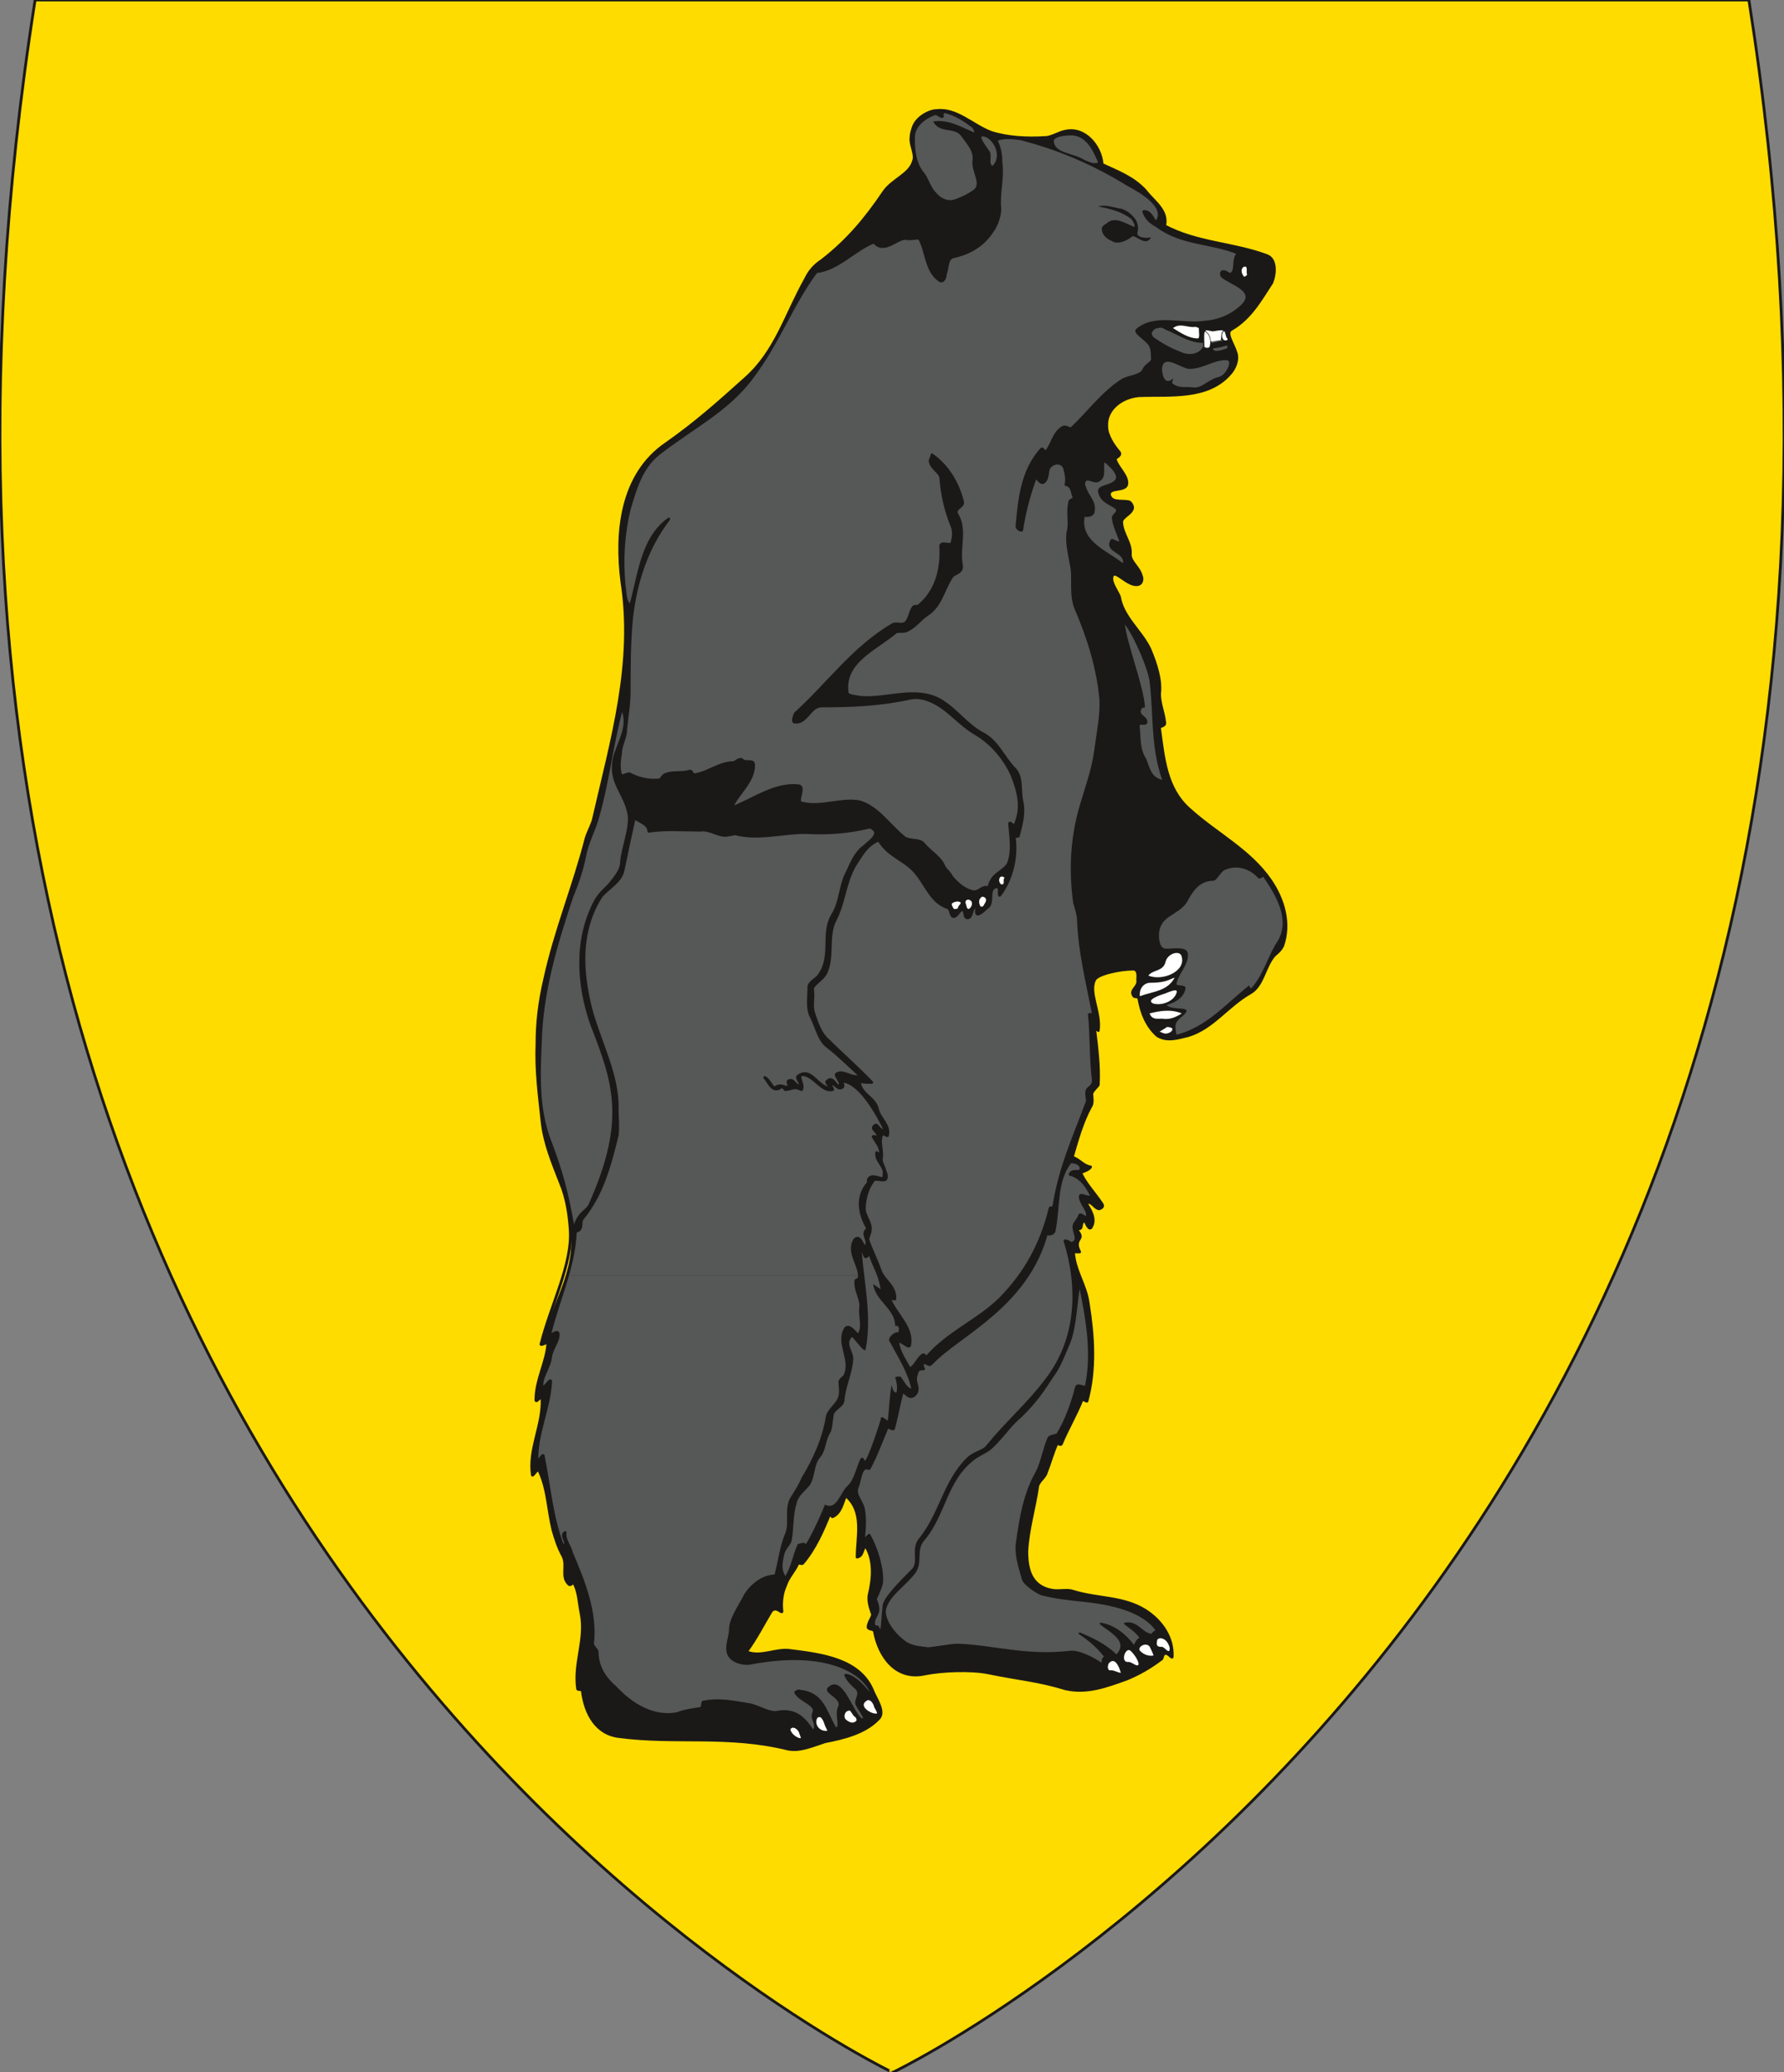 <svg xmlns="http://www.w3.org/2000/svg" xml:space="preserve" width="437.858" height="508.687" fill-rule="evenodd" stroke-linejoin="round" stroke-width="28.222" preserveAspectRatio="xMidYMid" version="1.2" viewBox="0 0 11585 13459"><rect x="0" y="0" width="11585" height="13459" fill="#808080" stroke="none"/><defs class="ClipPathGroup"><clipPath id="a" clipPathUnits="userSpaceOnUse"><path d="M0 0h11585v13459H0z"/></clipPath></defs><g class="SlideGroup"><g class="Slide" clip-path="url(#a)"><g class="Page"><g class="com.sun.star.drawing.ClosedBezierShape"><path fill="none" d="M-9-9h11606v13480H-9z" class="BoundingBox"/><path fill="#FFDC00" d="M11357 0c1582 10056-5560 13460-5560 13460S-1353 10056 228 0h11129Z"/><path fill="none" stroke="#1B1918" stroke-linejoin="miter" stroke-width="18" d="M11357 0c1582 10056-5560 13460-5560 13460S-1353 10056 228 0h11129Z"/></g><g class="com.sun.star.drawing.ClosedBezierShape"><path fill="none" d="M3452 6038h4895v5328H3452z" class="BoundingBox"/><path fill="#1B1918" d="M3624 6038c-33 104-66 215-88 327-34 145-49 280-49 417-7 167 15 335 33 503 16 145 71 272 120 399 40 97 48 201 63 305 41 264-127 488-190 742 0 8 56-23 45-8-7 120-78 239-78 369 0 22 33-33 40-8 8 168-88 328-63 495 0 16 38-56 45-25 56 119 56 249 89 383 16 56 33 113 64 169 33 64-15 137 41 185 15 8 22-17 30-10 33 56 33 130 48 201 33 168-48 320-23 488 0 7 31 0 31 15 18 145 89 279 241 295 366 48 704-16 1095 81 79 15 160-23 239-48 119-23 256-56 343-145 55-46-16-135-39-198-88-193-327-224-528-249-96-16-193 48-287 7 64-86 104-167 160-261 31-41 71 15 71 0-7-56 0-120 23-168 18-56 56-89 81-145 0-7 23 8 31 0 81-96 129-209 178-328 0-8 7 25 15 25 56-25 63-89 86-137 122 104 74 264 74 400 41-8 30-56 56-71 56 88 48 208 23 312-8 30 0 71 17 119 16 23-25 56-25 97 8 15 33 7 41 23 30 167 142 320 328 279 112-23 287-30 399-7 201 40 335 48 518 104 137 30 257-16 394-64 79-33 150-74 224-129 7 0 7-23 15-31 23-25 56 31 56 15 7-119-64-231-176-302-144-89-304-74-464-122-39-15-87 0-135-7-145-23-168-143-168-254 8-146 49-273 71-426 8-33 49-55 56-89 26-63 41-127 71-190 11 8 18 15 26 8 40-97 96-191 134-287 8-8 33 15 33 7 56-208 41-424 8-632-15-120-89-214-96-336h40c-15-30-23-55 0-86 15-25-15-48-23-63 56 7 16-33 56-56 8 15 31 78 46 38 25-48-8-104-38-150 38-18 56 38 86 38 18-8 26-15 18-30-48-74-104-130-137-201-8-8 48-15 63-41-48-7-71-48-119-63 33-112 63-225 119-329 18-23 8-63 8-86 10-26 33-41 41-56 7-122-8-241-23-368-8-8 15 7 23 15 17-120-64-247-23-328 15-38 160-71 254-71 33 8 25 48 25 71 8 48-56 64-25 104 0 8 33 0 33 18 15 86 48 175 119 239 64 40 137 15 201 0 160-48 254-193 406-280 81-48 89-167 153-241 7-7 40-30 55-63 8-31 16-71 16-104H3624Z"/></g><g class="com.sun.star.drawing.ClosedBezierShape"><path fill="none" d="M3625 716h4722v5324H3625z" class="BoundingBox"/><path fill="#1B1918" d="M8345 6038c7-112-31-216-94-318-137-200-353-305-528-465-153-134-168-335-194-525 0-18 41-11 33-41-7-64-33-119-33-183 11-89-22-193-63-290-56-119-175-205-198-342-18-41-56-89-48-127 15-64 104 71 175 48 23-10 23-41 15-56-15-56-71-89-71-137 8-79-56-135-56-216 8-32 64-49 71-87 0-18-15-41-30-41-49-8-104 8-120-41-10-56 102-23 112-71 8-56-56-104-74-160-7-15 41-23 26-48-41-48-81-112-81-168-8-112 96-190 208-200 201-8 447 25 592-143 30-33 56-89 38-137-15-56-71-127-31-150 127-73 191-193 264-304 23-56 31-153-33-176-215-81-454-81-663-193 23-101-71-157-126-231-82-86-176-119-280-168-8-119-112-246-241-215-38 7-87 40-127 40-120 8-249 0-351-33-122-46-223-156-353-142-48 0-128 41-153 104-8 23-15 48-15 71-8 48 33 112 15 153-23 86-135 119-191 198-119 177-238 320-406 449-48 31-81 71-104 120-130 231-193 470-391 645-168 152-320 289-513 424-295 201-328 578-287 895 81 528-64 1016-183 1534-8 41-33 82-49 130-56 206-119 399-182 597h4720Z"/></g><g fill="none" class="com.sun.star.drawing.ClosedBezierShape"><path d="M3444 708h4918v10666H3444z" class="BoundingBox"/><path stroke="#1B1918" stroke-linejoin="miter" stroke-width="18" d="M7436 1236c-81-86-175-119-279-168-8-119-113-246-242-215-38 7-87 40-127 40-120 8-249 0-351-33-122-46-223-156-353-142-48 0-127 41-152 104-8 23-16 48-16 71-7 48 34 112 16 153-23 86-135 119-191 198-119 177-239 320-406 449-48 31-81 71-104 120-130 231-193 470-391 645-169 152-322 289-515 424-294 201-327 578-287 895 82 528-63 1016-182 1534-8 41-33 82-49 130-81 317-200 597-271 924-34 145-49 280-49 417-7 168 15 335 33 503 16 145 71 272 120 399 40 96 56 200 63 304 15 224-127 488-190 743 0 8 56-23 45-8-7 120-78 239-78 369 0 23 33-33 40-8 8 168-88 328-63 495 0 16 38-55 45-25 56 119 56 249 89 384 16 55 33 111 64 167 33 64-15 137 41 186 15 7 22-18 30-11 33 56 33 130 48 201 33 168-48 320-23 488 0 7 31 0 31 15 18 145 89 279 241 295 366 48 705-16 1096 81 79 15 160-23 239-48 119-23 256-56 343-145 55-46-16-135-39-198-88-193-327-224-528-249-96-15-193 48-287 8 64-87 104-168 160-262 31-41 71 15 71 0-7-56 0-119 23-168 18-56 56-89 81-145 0-7 23 8 31 0 81-96 129-208 178-327 0-8 7 25 15 25 56-25 63-89 86-137 122 104 74 264 74 399 41-8 30-56 56-71 56 89 48 208 23 312-8 31 0 71 17 120 16 22-25 55-25 96 8 15 33 8 41 23 30 168 142 320 327 279 112-23 303-30 414-7 193 40 320 48 503 104 137 30 258-15 395-64 79-33 150-73 224-129 7 0 7-23 15-31 23-25 56 31 56 16 7-120-64-232-176-303-144-89-304-73-465-122-39-15-87 0-135-7-145-23-168-143-168-254 8-145 49-272 71-424 8-33 49-56 56-89 26-64 41-127 71-191 11 8 18 15 26 8 40-97 96-191 134-287 8-8 33 15 33 7 56-208 41-425 8-633-15-119-89-213-96-335h40c-15-31-23-56 0-87 15-25-15-48-23-63 56 7 16-33 56-56 8 15 31 79 46 38 25-48-8-104-38-150 38-18 56 38 87 38 18-7 26-15 18-30-49-74-105-130-138-201-8-8 48-15 63-41-48-7-71-48-119-63 33-112 63-224 119-328 18-23 8-63 8-86 10-25 33-41 42-56 7-122-9-241-24-368-8-8 15 7 24 15 17-119-65-246-24-328 15-38 161-71 255-71 33 8 25 48 25 71 8 49-56 64-25 104 0 8 33 0 33 18 15 87 48 176 119 239 64 41 137 15 201 0 160-48 254-193 406-279 81-49 89-168 153-242 7-7 40-30 55-63 49-142 8-295-78-422-137-200-353-305-529-465-152-134-167-335-193-525 0-18 41-11 33-41-7-64-33-119-33-183 11-89-22-193-63-290-56-119-175-205-198-342-18-41-56-89-48-127 15-64 104 71 175 48 23-10 23-41 15-56-15-56-71-89-71-137 8-79-56-135-56-216 8-32 64-49 71-87 0-18-15-41-30-41-49-8-104 8-120-41-10-56 102-23 112-71 8-56-56-104-74-160-7-15 41-23 26-48-41-48-82-112-82-168-7-112 97-190 209-200 200-8 447 25 592-143 30-33 55-89 38-137-16-56-71-127-31-150 127-73 191-193 264-304 23-56 31-153-33-176-216-81-454-81-663-193 23-101-71-157-127-231Z"/></g><g class="com.sun.star.drawing.ClosedBezierShape"><path fill="none" d="M5276 4896h1841v3996H5276z" class="BoundingBox"/><path fill="#565757" d="M7116 4897c-26 111-64 215-89 317-64 208-79 424-48 648 10 34 25 82 25 112 8 209 56 399 97 608 0 7-18 7-26 7 15 137 8 290 26 417 0 33-11 48-33 63-23 26 0 56-8 89-89 239-175 422-216 678 0 8-23 8-23 8-56 232-160 425-328 593-144 142-336 216-473 376-8 7-15-26-33-8-30 23-38 64-79 86-33-63-71-111-78-182 30 0 71 48 78 30 23-112-78-191-127-295-17-15 31-7 31-7 7-82-71-120-94-183-26-74-56-130-81-201 0-25 15-40 15-63 10-41-38-97-38-138 0-56 15-127 56-183 15-23 48 0 78-8 16-8 8-41 0-56-7-33-30-63-23-81 8-56-17-104 0-150 8-25 39 8 39 0 17-66-46-104-64-168-15-81-112-96-119-185 25 8 56 8 81 8-89-94-193-183-282-272-46-38-71-102-94-175-17-49 0-94-8-153-9-30 71-71 87-112 48-101 7-231 56-335 63-120 63-240 129-359 46-71 79-137 158-168 66 112 177 127 249 224 63 79 96 183 200 216 15 8 15 49 31 57 26 7 41-41 57-41 33-15 7 63 48 48 23-15 15-56 40-72 23-10-7 57 23 49 26-10 41-33 64-49 33-41-8-122 56-129 25 0 7 63 17 55 79-104 112-246 94-373 0-10 26-10 26-10 23-79 41-160 23-231-16-79 7-160-56-216-23-23-48-56-64-86h600Z"/></g><g class="com.sun.star.drawing.ClosedBezierShape"><path fill="none" d="M4021 4896h2600v897H4021z" class="BoundingBox"/><path fill="#565757" d="M6483 4897c41 38 66 86 89 134 41 104 71 208 23 321-8 31-38-26-38 0 7 89 23 175-8 257-25 45-89 63-112 111-10 16-10 31-17 46-38-15-56 26-94 26-56-8-104-49-145-97-15-30-33-41-48-63-23-64-89-97-135-153-25-30-89-15-122-38-102-81-175-202-295-235-119-22-246 41-376 8-39-8 33-112-23-112-153-15-287 89-432 145 40-96 145-168 145-279 0-41-49-8-74-33-15-16-48 17-56 17-94 0-160 64-254 79-18 0-18-30-33-23-56 15-112 0-160 23-15 8-23 26-30 33-74 8-138-7-201-41-15 0-48 23-56 8-14-41-8-86-8-134h2460Z"/></g><g class="com.sun.star.drawing.ClosedBezierShape"><path fill="none" d="M4023 894h4076v4005H4023z" class="BoundingBox"/><path fill="#565757" d="m4023 4898 7-8c0-48 33-97 33-152 8-82 23-160 23-249 0-150 0-310 15-470 26-234 97-458 242-648-178 127-194 376-249 566-41-38-31-86-41-134-15-168-8-328 33-495 41-138 79-272 191-361 215-169 449-281 607-496 170-224 256-470 416-686 145-16 249-145 376-193 64 81 152-31 208-23 31 7 79-8 87 0 48 86 40 208 130 272 23 15 38-16 38-41 18-48 8-97 49-112 111-23 200-79 256-167 31-41 48-105 48-145-10-102 23-198 8-302 0-49-8-97-33-145 48-22 104-15 160-8 249 64 472 160 696 297 86 46 254 143 190 239-15 31-30-71-86-63 15 48 46 71 86 94 160 121 361 104 529 177-41 38-8 112-48 135-16 8-34-23-56-15-8 0-8 23 0 30 56 48 223 89 134 186-63 63-150 104-246 111-153 23-320-48-440 49-25 15 49 56 79 94 18 25 18 66 18 89 8 33-41 40-56 78-18 41-89 41-137 66-135 87-224 214-335 318-8 0-41-23-56-8-56 33-64 104-104 154-8 15-23-23-31-16-129 143-145 328-160 503 0 16 31 31 31 23 17-119 48-231 89-343 22 15 40 56 63 23 23-30 8-71 33-94 23-25 79-33 94 15 8 33 18 71 8 104 40 8 40 49 48 72 18 25-23 25-23 40-15 64 0 112-8 176-17 63 0 144 16 223 23 97-8 201 33 297 78 183 142 384 160 582 7 104-18 223-33 335v26h-600c-40-49-71-97-127-130-112-56-175-160-287-224-161-86-346 0-514-15-30-7-86-7-86-33-26-198 183-279 317-391 18-8 49 0 66-8 56-22 87-71 135-104 90-56 105-160 161-246 15-25 71-25 63-74-22-119 33-231-30-335-18-38 46-46 38-79-30-119-94-231-199-305 0 18-18 33-10 49 10 40 59 63 67 96 7 112 30 209 71 313 15 30 15 78 0 119-8 15-71-15-71 15 7 145-26 287-138 384-8 15-31 0-41 15-23 33-23 74-46 97-25 25-66 0-89 15-256 152-416 383-630 576-10 16-17 49-10 56 82 16 104-104 178-104 191 0 374-7 567-48 55-15 104 0 142 15 115 48 186 153 298 216 56 41 104 81 142 130H4023Z"/></g><g fill="none" class="com.sun.star.drawing.ClosedBezierShape"><path d="M4013 884h4095v8017H4013z" class="BoundingBox"/><path stroke="#1B1918" stroke-linecap="round" stroke-width="18" d="M7514 1468c160 121 360 104 528 177-41 38-8 112-48 135-16 8-33-23-56-15-8 0-8 23 0 30 56 48 223 89 134 186-63 63-149 104-246 111-152 23-320-48-439 49-26 15 48 56 78 94 18 25 18 66 18 89 8 33-40 40-56 78-18 41-89 41-137 66-135 87-223 214-335 318-8 0-41-23-56-8-56 33-64 104-104 154-8 15-23-23-31-16-129 143-144 328-160 503 0 16 31 31 31 23 18-119 48-231 89-343 23 15 40 56 63 23 23-30 8-71 33-94 23-25 79-33 94 15 8 33 18 71 8 104 40 8 40 49 48 72 18 25-23 25-23 40-15 64 0 112-7 176-18 63 0 144 15 223 23 97-8 201 33 297 79 183 142 384 160 582 7 104-18 223-33 335-15 120-56 231-89 343-64 208-79 424-48 648 10 33 25 81 25 112 8 208 56 398 97 607 0 7-18 7-26 7 15 137 8 290 26 425 0 26-11 41-33 56-23 26 0 64-8 89-89 239-175 422-216 678 0 8-23 8-23 8-56 231-160 424-327 592-145 142-336 216-474 376-8 7-15-26-33-8-30 23-38 64-79 86-33-63-71-111-78-182 30 0 71 48 78 30 23-112-78-190-127-295-17-15 31-7 31-7 7-82-71-120-94-183-26-74-56-130-81-201 0-25 15-40 15-63 10-41-38-97-38-137 0-56 15-127 56-183 15-23 48 0 78-8 16-8 8-41 0-56-7-33-30-63-23-81 8-56-17-104 0-150 8-25 39 8 39 0 17-66-46-104-64-168-15-81-112-96-119-185 25 8 56 8 81 8-89-94-193-184-282-273-46-38-71-102-94-175-18-49 0-94-8-153-10-30 72-71 87-112 48-101 7-231 56-335 63-119 63-239 129-358 46-71 79-137 158-168 66 112 177 127 249 224 63 79 96 183 201 216 16 7 16 48 31 56 25 7 40-41 56-41 33-15 7 64 48 48 23-15 15-56 41-71 22-10-8 56 22 48 26-10 41-33 64-48 33-40-8-122 56-129 25 0 7 63 18 55 78-104 111-246 94-373 0-10 25-10 25-10 23-79 41-160 23-231-15-79 7-160-56-216-64-71-104-168-191-216-111-56-175-160-287-224-161-86-346 0-514-15-30-7-86-7-86-33-25-198 183-279 317-391 18-8 49 0 66-8 56-22 87-71 135-104 90-56 105-160 161-246 15-25 71-25 64-74-23-119 33-231-31-335-18-38 46-46 38-79-30-119-94-231-199-305 0 18-18 33-10 49 10 40 59 63 67 96 8 112 30 209 71 313 15 30 15 78 0 119-7 15-71-15-71 15 8 145-25 287-138 384-8 15-31 0-41 15-23 33-23 74-46 97-25 25-66 0-88 15-257 152-417 383-630 576-10 16-18 49-10 56 81 16 104-104 177-104 191 0 374-7 567-48 56-15 104 0 142 15 115 48 186 153 298 216 104 63 183 160 231 264 41 104 71 208 23 320-7 31-38-25-38 0 8 89 23 175-8 257-25 45-88 63-111 112-10 15-10 30-18 45-38-15-56 26-94 26-56-8-104-49-145-97-15-30-33-41-48-63-23-64-90-97-136-153-25-30-89-15-122-38-101-81-175-201-294-234-120-22-247 41-376 8-38-8 33-112-23-112-152-15-287 89-432 145 41-96 145-168 145-279 0-41-48-8-74-33-15-16-48 17-56 17-94 0-160 64-254 79-17 0-17-30-33-23-56 16-111 0-160 23-15 8-23 26-30 33-74 8-137-7-201-40-15 0-48 22-56 7-14-48-7-96 0-142 0-48 33-97 33-152 8-82 23-160 23-249 0-150 0-310 15-470 26-234 97-458 242-648-178 127-193 376-249 566-41-38-31-86-41-134-15-168-7-328 33-495 41-138 79-272 191-361 216-169 449-281 607-496 170-224 256-470 416-686 145-16 249-145 376-193 64 81 153-31 208-23 31 7 79-8 87 0 48 86 40 208 130 272 23 15 38-16 38-41 18-48 8-97 49-112 112-23 200-79 256-167 31-41 49-105 49-145-11-102 22-198 7-302 0-49-7-97-33-145 48-22 104-15 160-8 249 64 473 160 696 297 86 46 254 143 191 239-16 31-31-71-87-63 16 48 46 71 87 94Z"/></g><g class="com.sun.star.drawing.ClosedBezierShape"><path fill="none" d="M5940 734h404v568h-404z" class="BoundingBox"/><path fill="#565757" d="M6315 1047c-8 71 66 153 0 191-38 26-71 41-112 56-46 18-95-7-120-38-41-40-49-89-79-130-56-64-63-153-63-231 0-73 63-121 127-146 22-8 40 33 63 10-8-10 0-25 0-25 72 15 128 55 184 96 0 0 18 30 10 30-89-38-168-86-265-71 41 82 143 33 184 98 40 56 81 96 71 160Z"/></g><g class="com.sun.star.drawing.ClosedBezierShape"><path fill="none" d="M6372 886h103v193h-103z" class="BoundingBox"/><path fill="#565757" d="M6426 983c-23-33-71-97-46-97 64 0 135 127 64 192-26-23 0-65-18-95Z"/></g><g class="com.sun.star.drawing.ClosedBezierShape"><path fill="none" d="M8063 1731h37v68h-37z" class="BoundingBox"/><path fill="#FFF" d="M8098 1783c0 7-18 15-18 15-23-24-23-58 0-66 26-6 11 34 18 51Z"/></g><g class="com.sun.star.drawing.ClosedBezierShape"><path fill="none" d="M7617 2114h172v85h-172z" class="BoundingBox"/><path fill="#FFF" d="M7762 2123c8 0 23 8 23 8 0 26 8 67-7 67-56 0-106-33-161-67 48-37 97 0 145-8Z"/></g><g class="com.sun.star.drawing.ClosedBezierShape"><path fill="none" d="M7546 2339h437v180h-437z" class="BoundingBox"/><path fill="#565757" d="M7713 2395c88 8 161-56 248-56 33 0 17 33 17 40-17 42-40 65-73 72-64 18-104 75-161 65-46-8-79 10-127-23-16-15 7-24 0-34-56 49-71-31-71-64 7-94 104-16 167 0Z"/></g><g class="com.sun.star.drawing.ClosedBezierShape"><path fill="none" d="M7039 3002h255v657h-255z" class="BoundingBox"/><path fill="#565757" d="M7052 3162c-8-8-8-41 8-41 23 0 48 18 71 10 57-25 33-81 41-129 41 33 89 81 72 111-31 49-144 26-106 104 18 49 75 64 106 89 17 23-31 32-23 65 7 48 30 96 48 145-25 0-48-26-56-11-49 82 94 82 79 153-97-79-280-142-248-302 31 7 64-8 64-34 15-64-41-105-56-160Z"/></g><g class="com.sun.star.drawing.ClosedBezierShape"><path fill="none" d="M7305 4056h244v1010h-244z" class="BoundingBox"/><path fill="#565757" d="M7443 4928c-42-64-34-135-42-209-8-30 57 11 49-38-7-33-64-40-34-81 0-8 19 0 19-8-8-135-113-399-130-536 66 88 153 297 161 375 25 217 7 426 81 634-74-18-81-81-104-137Z"/></g><g class="com.sun.star.drawing.ClosedBezierShape"><path fill="none" d="M7526 5634h805v1087h-805z" class="BoundingBox"/><path fill="#565757" d="M7706 5862c39-71 80-142 176-142 16 0 41-48 64-66 71-37 160-22 224 48 8 8 23 0 33-8 87 127 176 281 94 418-63 94-86 206-167 302-9 8-17 0-17-15-152 120-279 273-473 321-15-74-8-81 48-129 67-64-79-23-112-64 56-15 112-48 122-105 8-31-58-15-58-31 10-63 74-119 74-185 7-71-105-38-153-46-33-10-39-73-33-112 18-104 122-104 178-186Z"/></g><g class="com.sun.star.drawing.ClosedBezierShape"><path fill="none" d="M7457 6189h221v160h-221z" class="BoundingBox"/><path fill="#FFF" d="M7569 6246c15-57 98-78 105-31 26 96-128 159-217 121 33-41 97-25 112-90Z"/></g><g class="com.sun.star.drawing.ClosedBezierShape"><path fill="none" d="M7400 6350h229v121h-229z" class="BoundingBox"/><path fill="#FFF" d="M7467 6383c-32 0-71 31-65 87 83-31 178-31 226-120-31 7-48 33-161 33Z"/></g><g class="com.sun.star.drawing.ClosedBezierShape"><path fill="none" d="M7473 6431h170v92h-170z" class="BoundingBox"/><path fill="#FFF" d="M7562 6454c23-8 89-40 79-8-16 57-95 87-151 72-55-23 48-57 72-64Z"/></g><g class="com.sun.star.drawing.ClosedBezierShape"><path fill="none" d="M7465 6563h210v56h-210z" class="BoundingBox"/><path fill="#FFF" d="M7546 6616c-33 0-64 8-81-34 63-16 138-30 209 0-41 26-79 42-128 34Z"/></g><g class="com.sun.star.drawing.ClosedBezierShape"><path fill="none" d="M6180 5854h60v51h-60z" class="BoundingBox"/><path fill="#FFF" d="M6221 5855c40 7 0 22 0 41 0 8-18 8-25 8-9-8-16-27-16-34 7-8 23-15 41-15Z"/></g><g class="com.sun.star.drawing.ClosedBezierShape"><path fill="none" d="M6269 5842h44v63h-44z" class="BoundingBox"/><path fill="#FFF" d="M6300 5897c-24 24-24-26-31-34 0-23 23-23 31-16 16 8 16 32 0 50Z"/></g><g class="com.sun.star.drawing.ClosedBezierShape"><path fill="none" d="M6357 5824h48v66h-48z" class="BoundingBox"/><path fill="#FFF" d="M6389 5878c-8 18-26 10-26 0-7-15-7-39 7-47 0-9 19-9 27 0 15 15 0 32-8 47Z"/></g><g class="com.sun.star.drawing.ClosedBezierShape"><path fill="none" d="M6488 5693h37v53h-37z" class="BoundingBox"/><path fill="#FFF" d="M6492 5701c8-14 25-7 32 0-16 8 8 50-24 42-8-8-17-23-8-42Z"/></g><g class="com.sun.star.drawing.ClosedBezierShape"><path fill="none" d="M3487 8283h2178v2966H3487z" class="BoundingBox"/><path fill="#565757" d="M5582 8283v7c0 18-23 26-23 26-8 63 38 119 31 175-8 63 25 127-16 183-23-23-56-71-81-49-63 97 48 209-8 313-7 7-22 15-30 33 0 30 8 63 0 94-8 48-64 81-81 129-23 150-87 287-160 407-16 40-46 89-71 127-42 67-8 161-32 224-41 97-48 186-74 282-86 0-160 64-198 127-40 79-96 153-96 224 0 56-49 142 15 190 33 26 89 33 119 26 593-112 794 134 786 223-33-48-104-137-170-145 18 41 48 64 74 89 30 41-16 71 0 104 7 16 48 72 48 87 8 18-18 7-25 7-64-55-127-287-209-198-15 23 89 56 74 112-25 48 0 86-8 135 0 7-25 17-25 7-64-111-79-223-224-238-15-8-30 7-30 7 30 56 135 74 119 130-25 45 38 78-7 127-49-82-112-153-235-127-46 7-112-33-168-49-111-17-205-40-310-17-7 10 0 33-17 40-56 8-104 16-150 33-153 31-297-56-402-167-64-56-120-130-120-234 0-15-30-30-30-56 23-198-56-399-138-589-7-41-48-81-40-130-38 26 33 66-15 89-72-183-87-384-127-585 0-23-41 56-41 33-7-175 81-343 89-518 0-26-48 63-56 30-8-56 48-119 56-190 7-56 56-104 48-153-10-22-66 33-56 16 31-135 79-264 120-391h1894Z"/></g><g class="com.sun.star.drawing.ClosedBezierShape"><path fill="none" d="M3688 5311h2062v2974H3688z" class="BoundingBox"/><path fill="#565757" d="M3688 8284c22-86 38-183 48-279 0-8 15-8 23-15 22-18 7-56 22-74 130-157 178-343 227-542 7-56 0-112 0-168 7-233-122-449-178-680-56-239-64-489 73-705 49-56 127-94 143-168 25-119 48-231 73-342 31 25 95 40 95 88 112-17 224-7 336-7 66-10 121 48 185 30 15 0 30-7 38-7 152 40 305-8 457-8 136 8 273 0 408-33 25-8 40 18 48 25 8 41-48 72-71 97-56 38-81 102-112 168-48 86-41 190-96 279-72 120 0 263-82 384-15 31-63 46-71 79 0 64-15 145 15 201 33 63 49 150 105 190 73 56 144 127 215 193-55 16-111-40-152-17-23 7 33 56 18 73-18 38-41-66-81-25-16 8 17 33 25 48-89 0-130-145-217-79-15 8 23 49 15 56-30 23-40-48-78-25-8 8 15 41 0 41-8 0-49-23-82 0-23 15-38-49-71-64 23 23 48 104 104 64 15-16 23 15 31 15 56-8 56-23 104 0 18-31-31-87 0-97 75-7 130 115 202 97 7 0-16-31-16-31 31-25 46 38 79 16 15-8-8-41 0-41 104 8 216 185 279 320-40 8-48-41-63-33-41 25 23 41 15 74 0 22-15-8-30 0 15 30 48 63 48 104 0 23-25 0-25 0-8 57 55 87 48 143 0 56-48 0-89 18-23 15-8 23-15 38-79 89-56 208 0 297-56 31 25 86-23 119-18-25-33-81-64-48-48 79 23 153 31 231H3688Z"/></g><g fill="none" class="com.sun.star.drawing.ClosedBezierShape"><path d="M3478 5294h2286v5970H3478z" class="BoundingBox"/><path stroke="#1B1918" stroke-linejoin="miter" stroke-width="18" d="M5230 5407c135 8 272 0 407-33 25-8 40 18 48 25 8 41-48 72-71 97-56 38-81 102-112 168-48 86-40 190-96 279-71 119 0 262-82 383-15 31-63 46-71 79 0 64-15 145 16 201 33 63 48 150 104 191 73 56 144 127 216 193-56 16-112-40-153-17-23 7 33 56 18 73-18 38-41-66-81-25-16 8 17 33 25 48-89 0-129-145-216-79-15 8 23 49 15 56-30 23-40-48-78-25-8 8 15 41 0 41-33 0-49-23-82 0-22 15-38-49-71-64 23 23 49 104 104 64 16-16 23 15 31 15 56-8 56-23 104 0 18-31-30-87 0-97 74-7 130 115 201 97 7 0-16-31-16-31 31-25 46 38 79 16 15-8-7-41 0-41 104 8 208 175 280 320-41 8-49-41-64-33-41 25 23 41 15 74 0 22-15-8-30 0 15 30 48 63 48 104 0 23-25 0-25 0-8 56 56 86 48 142 0 56-48 0-89 18-23 15-8 30-15 38-79 89-56 208 0 297-56 31 25 86-23 119-18-25-33-81-64-48-48 79 31 160 31 239 0 18-23 25-23 25-8 64 38 120 31 176-8 63 25 127-16 182-23-22-56-71-81-48-63 97 48 208-8 313-7 7-22 15-30 33 0 30 8 63 0 94-8 48-64 81-81 129-23 150-87 287-160 407-16 40-46 88-71 127-41 67-8 161-31 224-41 97-48 186-74 282-86 0-160 64-198 127-40 79-96 152-96 224 0 55-49 142 15 190 33 25 89 33 119 25 592-111 793 135 785 224-33-48-104-137-170-145 18 41 48 64 74 89 30 41-16 71 0 104 7 15 48 71 48 87 8 17-18 7-25 7-64-56-127-287-209-198-15 23 89 56 74 112-25 48 0 86-8 134 0 8-25 18-25 8-64-112-79-223-224-239-15-7-30 8-30 8 30 56 135 74 119 129-25 46 38 79-7 127-49-81-112-152-234-127-46 8-112-33-168-48-111-18-205-40-311-18-7 11 0 33-17 41-56 8-104 15-150 33-153 31-297-56-401-168-64-55-120-129-120-233 0-15-30-31-30-56 23-198-56-399-138-589-7-41-48-82-40-130-38 25 33 66-15 89-72-183-87-385-127-585 0-23-41 56-41 33-7-175 81-343 89-518 0-26-48 63-56 30-8-56 48-119 56-190 7-56 56-105 48-153-10-23-66 33-56 15 56-231 158-439 168-670 0-8 15-8 23-15 23-18 7-56 23-74 129-157 177-343 226-541 7-56 0-112 0-168 7-233-122-450-178-681-56-239-64-488 74-704 48-56 127-94 142-168 25-119 48-231 73-342 31 25 94 40 94 88 112-17 224-7 336-7 66-10 123 48 186 30 15 0 31-7 38-7 153 40 305-8 457-8Z"/></g><g class="com.sun.star.drawing.ClosedBezierShape"><path fill="none" d="M3502 4593h587v3402h-587z" class="BoundingBox"/><path fill="#565757" d="M3801 5561c15-89 63-169 86-258 66-231 89-462 152-695 49 111-30 215-55 320-31 160 71 223 96 360 15 87-41 217-48 311 0 56-48 104-79 145-33 33-66 63-89 104-138 257-113 559-25 808 145 373 233 615-8 1159-23 56-72 46-105 157-38-223-79-373-150-558-80-206-73-423-63-639 7-328 101-640 205-952 33-79 64-168 83-262Z"/><path fill="none" stroke="#1B1918" stroke-linejoin="miter" stroke-width="10" d="M3801 5561c15-89 63-169 86-258 66-231 89-462 152-695 49 111-30 215-55 320-31 160 71 223 96 360 15 87-41 217-48 311 0 56-48 104-79 145-33 33-66 63-89 104-138 257-113 559-25 808 145 373 233 615-8 1159-23 56-72 46-105 157-38-223-79-373-150-558-80-206-73-423-63-639 7-328 101-640 205-952 33-79 64-168 83-262Z"/></g><g class="com.sun.star.drawing.ClosedBezierShape"><path fill="none" d="M5082 8128h837v2109h-837z" class="BoundingBox"/><path fill="#565757" d="M5510 9644c-56 48-74 168-153 128-40 104-128 279-128 256 0-18-40 0-48 0-33 71-41 142-81 208-30-48-16-96-8-137 8-40 41-63 48-89 16-78 8-167 33-246 8-48 56-80 87-120 34-56 25-130 64-176 41-48 33-104 66-160 16-25 16-73 23-111 0-41 71-56 71-105 8-88 49-167 56-256 10-56-56-104-7-153 33 33 81 105 88 82 41-210-7-418-25-634 0-14 10 74 48 26 33 96 56 111 75 216-26-18-26-18-49-33 15 111 143 160 143 271 41-7 18 57 18 41-33 0-66 42-56 57 46 86 127 216 142 310-30-8-48-56-71-79-8 0-33 0-33 8 8 15 18 71 8 96-16 0-23-15-31-48-15 79-15 152-25 231-23-15-46-38-46-8-26 89-98 295-105 265-33-72-48 104-104 160Z"/></g><g class="com.sun.star.drawing.ClosedBezierShape"><path fill="none" d="M5553 7537h1552v3071H5553z" class="BoundingBox"/><path fill="#565757" d="M6285 9474c-153 150-175 359-313 527-49 64 8 153-49 201-71 71-183 183-183 231-15 152-7 201-40 137 0-10-23 0-23-10-15-38 15-63 23-94 7-33-16-81-16-81s33-64 41-104c8-94-33-224-81-310-8 7-31 30-38 38 7-71 15-142 0-215-18-55-55-88-41-129 23-56 23-152 79-127 48-89 81-183 119-272 18 8 41 23 41 8 25-97 33-153 56-239 25 15 48 56 81 23 39-41-10-79 9-127 7-26 7-41 48-41-18-23 0-48 7-40 39 17 31 17 49 0 175-183 614-366 742-840 26 16 49-7 49-15 33-160 7-320 104-447 7-6 71 0 71 41 0 38-56 0-71 38 71 18 112 81 142 145-38 15-94-41-71 23 15 40 48 73 41 104 0 25-41-16-49-8-7 23-23 41-33 56-23 41 41 104-15 127-8 10-23-15-48-15 96 313 81 641-120 902-120 160-247 265-384 432-23 33-87 41-127 81Z"/><path fill="none" stroke="#1B1918" stroke-linejoin="miter" stroke-width="18" d="M6285 9474c-153 150-175 359-313 527-49 64 8 153-49 201-71 71-183 183-183 231-15 152-7 201-40 137 0-10-23 0-23-10-15-38 15-63 23-94 7-33-16-81-16-81s33-64 41-104c8-94-33-224-81-310-8 7-31 30-38 38 7-71 15-142 0-215-18-55-55-88-41-129 23-56 23-152 79-127 48-89 81-183 119-272 18 8 41 23 41 8 25-97 33-153 56-239 25 15 48 56 81 23 39-41-10-79 9-127 7-26 7-41 48-41-18-23 0-48 7-40 39 17 31 17 49 0 175-183 614-366 742-840 26 16 49-7 49-15 33-160 7-320 104-447 7-6 71 0 71 41 0 38-56 0-71 38 71 18 112 81 142 145-38 15-94-41-71 23 15 40 48 73 41 104 0 25-41-16-49-8-7 23-23 41-33 56-23 41 41 104-15 127-8 10-23-15-48-15 96 313 81 641-120 902-120 160-247 265-384 432-23 33-87 41-127 81Z"/></g><g class="com.sun.star.drawing.ClosedBezierShape"><path fill="none" d="M5739 8309h1788v2511H5739z" class="BoundingBox"/><path fill="#565757" d="M6988 9010c-25 97-66 216-122 305-7 7-46 7-56 23-30 63-45 160-78 223-79 137-106 297-128 457-11 79 15 158 39 240 10 33 96 89 122 97 190 48 317 30 510 86 86 25 191 74 239 152-23 0-31 34-48 23-56-15-87-86-160-71 33 26 81 56 104 97-31 0-38 56-49 48-55-74-127-130-213-145 56 48 198 112 102 209-71-72-160-112-239-145 63 40 119 89 168 152-23 8-16 33-23 48-56-40-153-89-209-81-287 33-496-38-727-46-48 0-168 23-193 23-48-7-112-7-160-48-64-48-134-142-119-208 25-94 127-150 193-239 45-65 0-146 56-209 142-168 142-384 327-526 23-18 71-41 94-56 74-56 137-160 208-216 106-104 146-168 210-265 48-64 71-135 104-208 48-112 48-295 71-391 41 200 89 439 41 663-8 16-56-22-64 8Z"/><path fill="none" stroke="#1B1918" stroke-linejoin="miter" stroke-width="13" d="M6988 9010c-25 97-66 216-122 305-7 7-46 7-56 23-30 63-45 160-78 223-79 137-106 297-128 457-11 79 15 158 39 240 10 33 96 89 122 97 190 48 317 30 510 86 86 25 191 74 239 152-23 0-31 34-48 23-56-15-87-86-160-71 33 26 81 56 104 97-31 0-38 56-49 48-55-74-127-130-213-145 56 48 198 112 102 209-71-72-160-112-239-145 63 40 119 89 168 152-23 8-16 33-23 48-56-40-153-89-209-81-287 33-496-38-727-46-48 0-168 23-193 23-48-7-112-7-160-48-64-48-134-142-119-208 25-94 127-150 193-239 45-65 0-146 56-209 142-168 142-384 327-526 23-18 71-41 94-56 74-56 137-160 208-216 106-104 146-168 210-265 48-64 71-135 104-208 48-112 48-295 71-391 41 200 89 439 41 663-8 16-56-22-64 8Z"/></g><g class="com.sun.star.drawing.ClosedBezierShape"><path fill="none" d="M7299 10716h97v102h-97z" class="BoundingBox"/><path fill="#FFF" d="M7329 10794c-54 7-25-90 8-76 24 18 57 67 57 91-8 23-41-15-65-15Z"/></g><g class="com.sun.star.drawing.ClosedBezierShape"><path fill="none" d="M7194 10787h86v79h-86z" class="BoundingBox"/><path fill="#FFF" d="M7211 10849c-25 0-17-42-8-49 39-40 66 31 73 57 15 23-49-16-65-8Z"/></g><g class="com.sun.star.drawing.ClosedBezierShape"><path fill="none" d="M7398 10681h95v75h-95z" class="BoundingBox"/><path fill="#FFF" d="M7466 10695c7 16 17 32 25 57-41 8-75-15-90-33-14-24 41-56 65-24Z"/></g><g class="com.sun.star.drawing.ClosedBezierShape"><path fill="none" d="M7512 10640h86v85h-86z" class="BoundingBox"/><path fill="#FFF" d="M7547 10696c-19 0-41 0-34-34 0-15 8-22 26-22 47 7 57 64 57 64 0 48-34-8-49-8Z"/></g><g class="com.sun.star.drawing.ClosedBezierShape"><path fill="none" d="M5133 11221h69v69h-69z" class="BoundingBox"/><path fill="#FFF" d="M5190 11255c0 8 16 34 8 34-24 0-65-34-65-58 15-24 49 0 57 24Z"/></g><g class="com.sun.star.drawing.ClosedBezierShape"><path fill="none" d="M5301 11152h74v91h-74z" class="BoundingBox"/><path fill="#FFF" d="m5357 11207 16 34c-57 7-87-49-65-84 26-21 42 27 49 50Z"/></g><g class="com.sun.star.drawing.ClosedBezierShape"><path fill="none" d="M5484 11110h80v79h-80z" class="BoundingBox"/><path fill="#FFF" d="M5551 11151c8 0 16 26 8 26-19 22-49 7-68-11-14-15-7-56 26-56 8 0 16 25 34 41Z"/></g><g class="com.sun.star.drawing.ClosedBezierShape"><path fill="none" d="M5609 11042h88v90h-88z" class="BoundingBox"/><path fill="#FFF" d="M5677 11088c8 15 31 48 8 41-34 0-112-50-57-83 15-14 42 8 49 42Z"/></g><g class="com.sun.star.drawing.ClosedBezierShape"><path fill="none" d="M7129 1336h346v241h-346z" class="BoundingBox"/><path fill="#1B1918" d="M7155 1486c0 39 30 64 64 79 41 26 97 0 135-30 18-10 90 71 120 7-38 8-95 0-87-33 9-30 0-64-15-87-26-33-56-56-89-66-56-8-98-30-153-15 81 15 153 33 216 81 8 8 41 64 8 47-56-24-119-65-169-17-15 9-30 17-30 34Z"/></g><g class="com.sun.star.drawing.ClosedBezierShape"><path fill="none" d="M6842 879h290v182h-290z" class="BoundingBox"/><path fill="#565757" d="M6962 879c97 7 138 105 169 176-31 15-64-8-87-15-74-49-194-41-201-123 0-31 78-38 119-38Z"/></g><g class="com.sun.star.drawing.ClosedBezierShape"><path fill="none" d="M7529 6670h86v44h-86z" class="BoundingBox"/><path fill="#FFF" d="M7578 6670s58 0 26 31c-41 27-58 0-75 0 0 0 41-24 49-31Z"/></g><g class="com.sun.star.drawing.ClosedBezierShape"><path fill="none" d="M7877 2245h96v36h-96z" class="BoundingBox"/><path fill="#565757" d="M7962 2245s-50 16-73 16c-22 0-8 16 0 16 7 8 73-9 80-16 0-9 10-16-7-16Z"/></g><g class="com.sun.star.drawing.ClosedBezierShape"><path fill="none" d="M7478 2128h485v172h-485z" class="BoundingBox"/><path fill="#565757" d="M7939 2213c-40 7-81 15-128 41-25 49-96 56-144 31-64-23-121-57-177-95-7-10-16-26-7-34 7-15 23-25 38-25 18-7 33 0 48 10 82 31 202 121 307 72 0 0 86-8 86-15 0 15-15 7-23 15Z"/></g><g class="com.sun.star.drawing.ClosedBezierShape"><path fill="none" d="M7812 2145h57v124h-57z" class="BoundingBox"/><path fill="#FFF" d="M7817 2247c0-34-6-98 8-98 43 22 43 79 33 106-9 15-47 7-41-8Z"/><path fill="none" stroke="#1B1918" stroke-linejoin="miter" stroke-width="8" d="M7817 2247c0-34-6-98 8-98 43 22 43 79 33 106-9 15-47 7-41-8Z"/></g><g class="com.sun.star.drawing.ClosedBezierShape"><path fill="none" d="M7928 2143h53v78h-53z" class="BoundingBox"/><path fill="#FFF" d="M7968 2190c10 8 10 23 0 23-38 15-46-49-24-64 17-7 17 23 24 41Z"/><path fill="none" stroke="#1B1918" stroke-linejoin="miter" stroke-width="8" d="M7968 2190c10 8 10 23 0 23-38 15-46-49-24-64 17-7 17 23 24 41Z"/></g><g class="com.sun.star.drawing.ClosedBezierShape"><path fill="none" d="M7820 2145h139v74h-139z" class="BoundingBox"/><path fill="#FFF" d="M7873 2156c16 0 32-7 65-7-16 7-8 57-16 57-17 0-41 8-56 8 0-24-11-50-33-65 7 0 40 7 40 7Z"/><path fill="none" stroke="#FFF" stroke-linejoin="miter" stroke-width="8" d="M7873 2156c16 0 32-7 65-7-16 7-8 57-16 57-17 0-41 8-56 8 0-24-11-50-33-65 7 0 40 7 40 7Z"/></g></g></g></g></svg>
